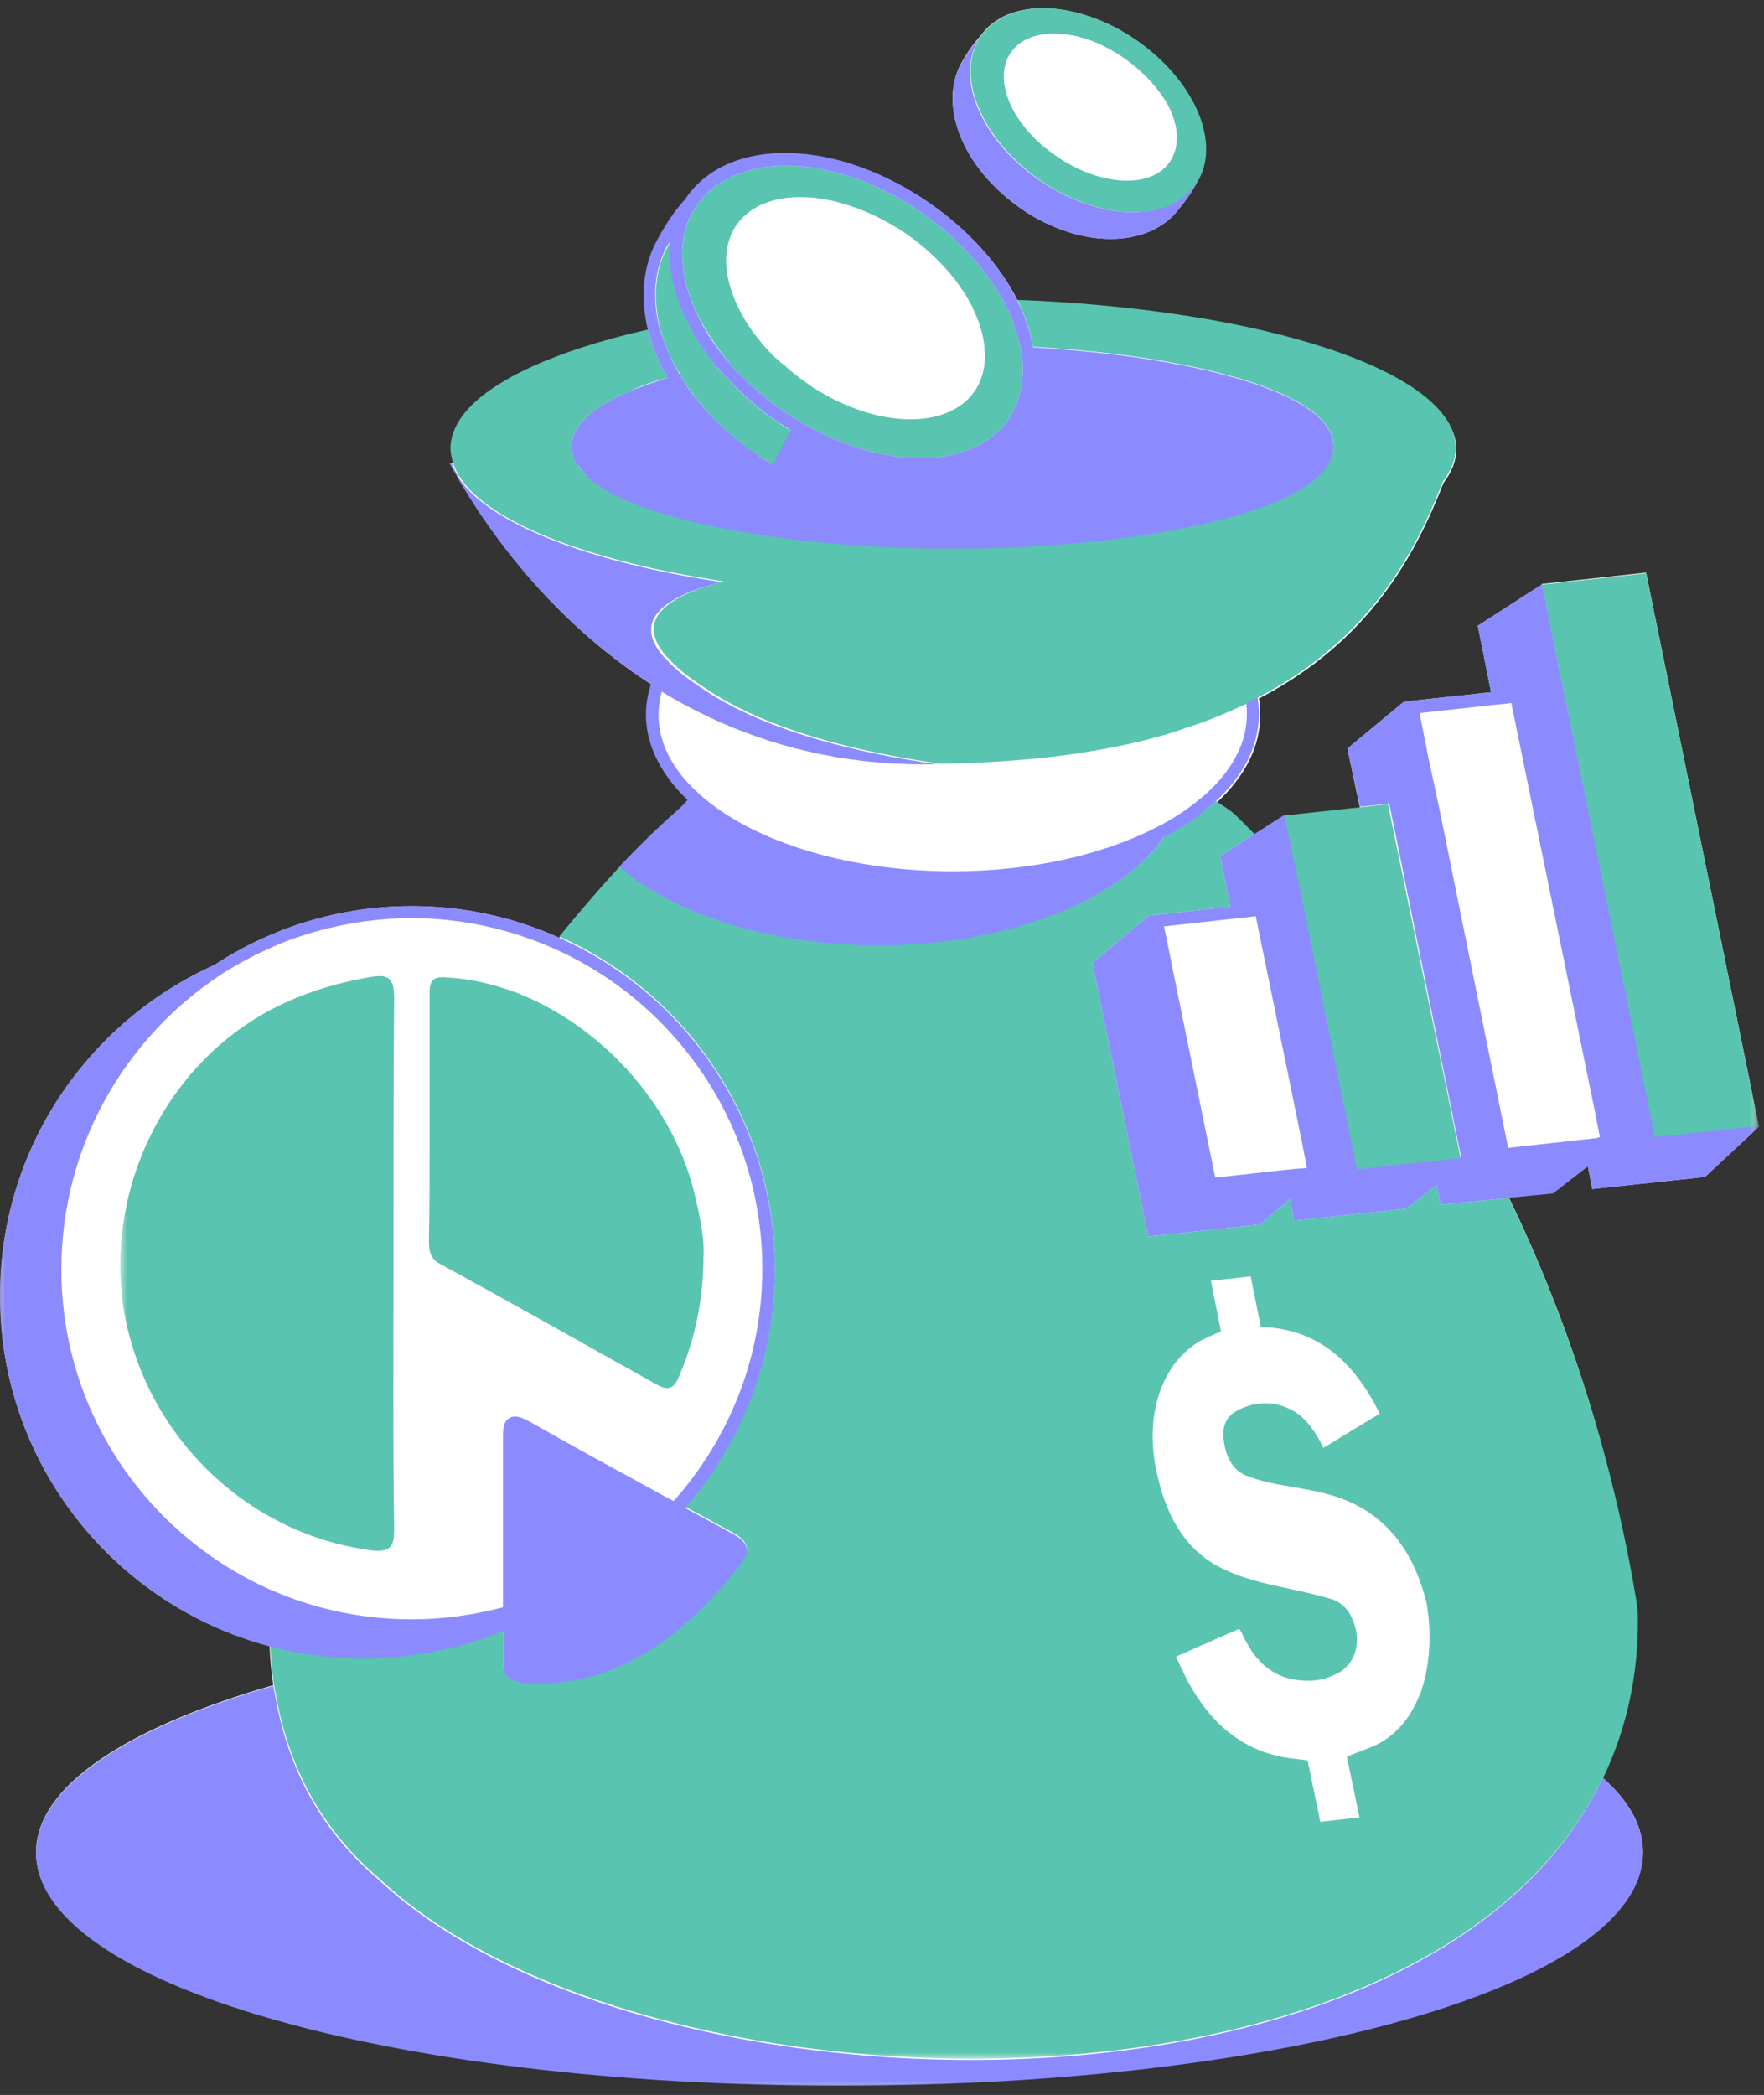 <svg xmlns="http://www.w3.org/2000/svg" width="187" height="222" viewBox="0 0 187 222" fill="none"><rect x="0" y="0" width="187" height="222" fill="#333333" stroke="none"/><mask id="mask0_808_2487" style="mask-type:luminance" maskUnits="userSpaceOnUse" x="0" y="0" width="187" height="222"><path d="M0 0H186.174V221.333H0V0Z" fill="white"></path></mask><g mask="url(#mask0_808_2487)"><path d="M164.64 126.4L159.944 126.871C166.516 140.485 171.078 155.036 173.359 169.856C173.424 170.392 173.493 170.928 173.493 171.468C173.558 177.771 172.219 183.401 169.868 188.366C172.685 190.846 174.163 193.464 174.163 196.281C174.163 210.159 136.742 220.956 88.991 220.956C41.244 220.956 3.824 210.094 3.824 196.281C3.824 189.303 13.415 183.068 28.974 178.575C28.771 177.232 28.637 175.823 28.572 174.415C12.141 170.124 0 155.101 0 137.331C0 121.707 9.324 108.292 22.735 102.256C28.771 98.303 35.947 96.022 43.659 96.022C49.224 96.022 54.522 97.227 59.283 99.374C61.365 96.825 63.443 94.276 65.721 91.93C65.859 91.796 65.993 91.593 66.126 91.459C66.26 91.325 66.394 91.126 66.593 90.992C68.27 89.247 69.946 87.571 71.756 86.028C72.227 85.626 72.629 85.224 72.966 84.823C70.149 82.139 68.537 79.055 68.537 75.767C68.537 74.695 68.74 73.624 69.077 72.548C54.388 63.094 47.816 49.078 47.816 49.078H48.084C47.95 48.608 47.816 48.072 47.816 47.601C47.816 42.438 55.999 37.879 68.74 34.993C67.937 31.576 68.205 28.288 69.747 25.471C70.685 23.729 71.691 22.252 72.763 21.111C72.763 21.046 72.832 21.046 72.832 20.977C75.044 17.828 78.933 16.151 83.828 16.285C88.658 16.419 93.822 18.294 98.514 21.513C102.674 24.399 105.958 28.02 107.907 31.908C134.124 32.915 154.379 39.556 154.379 47.601C154.379 48.81 153.908 50.016 153.035 51.157C150.088 58.666 145.327 67.856 133.454 74.025C133.588 74.626 133.588 75.231 133.588 75.836C133.588 79.189 131.912 82.338 128.961 85.091C129.7 85.626 130.503 86.097 131.173 86.698C131.778 87.303 132.448 87.972 133.053 88.577L136.206 86.564L144.187 85.695L142.843 79.323L148.745 74.427L148.879 74.764L148.814 74.358L158.069 73.356L156.66 66.313L163.431 61.954L163.5 62.088L163.431 61.885L174.496 60.679L186.433 119.223L186.502 119.357L180.734 124.723L168.797 125.998L168.326 123.583L164.64 126.4ZM108.174 22.053C108.641 22.386 109.043 22.654 109.514 22.922C115.416 26.343 121.651 26.006 124.671 22.52C124.735 22.386 124.869 22.321 124.938 22.187C125.945 20.977 126.684 19.837 127.086 18.899C129.229 14.743 126.412 8.439 120.445 4.278C114.141 -0.077 106.766 -0.28 103.949 3.812L103.88 3.876C103.21 4.615 102.54 5.553 101.871 6.762C99.52 11.122 101.936 17.694 108.174 22.053Z" fill="white"></path></g><mask id="mask1_808_2487" style="mask-type:luminance" maskUnits="userSpaceOnUse" x="12" y="0" width="175" height="219"><path d="M12.693 0H186.174V218.216H12.693V0Z" fill="white"></path></mask><g mask="url(#mask1_808_2487)"><path d="M159.945 126.935L152.703 127.674L152.301 125.596L149.082 128.076L137.21 129.351L136.743 127.069L133.589 129.752L121.72 131.027L115.818 102.057L121.785 97.028L130.439 96.087L129.363 90.725L132.988 88.374C132.383 87.773 131.714 87.1 131.109 86.499C130.504 85.894 129.7 85.423 128.897 84.888C127.419 86.296 125.544 87.506 123.462 88.642C118.769 95.352 106.965 100.113 93.152 100.113C81.617 100.113 71.558 96.825 65.721 91.796C63.509 94.211 61.366 96.691 59.283 99.24C72.764 105.207 82.152 118.756 82.152 134.38C82.152 144.036 78.532 152.889 72.63 159.664C74.375 160.601 76.116 161.539 77.927 162.546C78.601 162.948 79.002 163.349 79.136 163.889C79.27 164.693 78.734 165.363 78.398 165.765C76.855 167.709 74.976 169.925 72.63 171.934C72.362 172.202 72.029 172.405 71.757 172.673C71.424 172.941 71.156 173.144 70.819 173.412C67.868 175.624 64.317 177.434 60.225 178.039C59.486 178.104 58.281 178.307 57.14 178.307C55.797 178.307 54.522 178.173 53.852 177.568C53.52 177.301 53.386 176.899 53.386 176.497C53.386 176.026 53.386 175.555 53.386 175.088C53.386 174.885 53.386 174.617 53.386 174.415C53.386 174.147 53.386 173.948 53.386 173.68C53.386 173.343 53.386 173.01 53.386 172.673C51.774 173.343 50.098 173.948 48.352 174.35C46.209 174.885 43.997 175.287 41.781 175.49C40.709 175.555 39.638 175.624 38.562 175.624C35.144 175.624 31.791 175.153 28.637 174.35C28.706 175.758 28.84 177.098 29.039 178.506C29.108 178.774 29.108 178.977 29.173 179.245C29.242 179.448 29.242 179.716 29.307 179.915C30.651 187.225 34.004 193.797 40.238 199.094C68.002 225.047 149.752 226.927 169.333 189.571C169.467 189.372 169.536 189.169 169.67 188.901C169.804 188.702 169.869 188.5 170.003 188.297C172.353 183.336 173.693 177.702 173.628 171.399C173.628 170.863 173.559 170.327 173.494 169.791C171.079 155.101 166.516 140.55 159.945 126.935ZM150.69 179.111C150.625 179.314 150.556 179.582 150.422 179.781C150.357 179.984 150.223 180.182 150.154 180.385C149.216 182.399 147.739 184.075 145.661 185.013C144.723 185.415 143.716 185.752 142.779 186.153L144.118 192.591L139.962 193.058L138.618 186.555C137.749 186.421 136.877 186.352 136.073 186.218C131.848 185.415 128.361 182.866 125.743 177.836C125.41 177.167 125.073 176.428 124.671 175.555C124.939 175.421 125.207 175.287 125.475 175.222C125.877 175.019 126.214 174.885 126.615 174.686C127.017 174.484 127.419 174.35 127.89 174.147C129.031 173.611 130.171 173.144 131.377 172.604C131.511 172.807 131.645 173.01 131.714 173.209C131.982 173.814 132.314 174.35 132.651 174.885C132.854 175.222 133.053 175.49 133.321 175.758C133.589 176.095 133.857 176.363 134.125 176.562C135.131 177.434 136.341 177.905 137.616 178.039C138.618 178.173 139.625 178.104 140.562 177.836C140.968 177.702 141.301 177.568 141.703 177.365C141.837 177.301 142.04 177.232 142.174 177.098C142.308 177.033 142.442 176.899 142.576 176.765C143.984 175.555 144.252 173.278 143.245 171.334C142.913 170.526 142.174 169.856 141.37 169.519C139.759 169.052 138.082 168.651 136.475 168.314C133.926 167.778 131.446 167.242 128.962 165.899C125.812 164.157 123.867 161.003 122.861 157.046C120.916 149.739 123.462 144.17 127.354 142.027C128.024 141.69 128.694 141.422 129.432 141.085L128.361 135.723L132.582 135.253L133.658 140.619C138.821 140.753 143.112 143.367 146.265 149.804L140.295 153.425C139.357 151.481 138.151 149.873 136.475 149.2C134.665 148.396 132.517 148.599 130.841 149.67C129.903 150.275 129.497 151.347 129.769 152.889C130.037 154.566 130.772 155.775 131.982 156.311C133.122 156.778 134.397 157.115 135.602 157.318C138.419 157.853 141.236 158.121 143.984 159.595C147.605 161.539 150.02 164.961 151.226 169.856C151.765 172.941 151.632 176.294 150.69 179.111ZM48.02 49.009C47.886 48.542 47.752 48.003 47.752 47.536C47.752 42.373 55.931 37.81 68.672 34.928C69.078 36.471 69.679 38.013 70.487 39.556C70.551 39.755 70.685 39.889 70.754 40.023C69.277 40.428 67.937 40.895 66.797 41.431C62.973 43.042 60.627 44.987 60.627 47.268C60.627 47.938 60.826 48.608 61.232 49.277C61.565 49.817 62.035 50.284 62.571 50.755C67.6 54.911 81.617 57.529 96.103 57.996C96.976 57.996 97.914 58.065 98.786 58.065C99.521 58.065 100.195 58.065 100.93 58.065C102.541 58.065 104.148 58.065 105.825 57.996C120.312 57.529 134.194 54.98 139.292 50.82C140.631 49.748 141.37 48.542 141.37 47.268C141.37 44.317 137.413 41.902 131.377 40.092C129.497 39.556 127.419 39.02 125.207 38.614C120.515 37.676 115.08 37.072 109.515 36.739C109.312 35.598 108.979 34.458 108.508 33.252C108.374 32.915 108.24 32.647 108.106 32.31C108.041 32.111 107.907 31.908 107.838 31.774C134.06 32.781 154.311 39.422 154.311 47.467C154.311 48.676 153.844 49.882 152.971 51.023C150.02 58.532 145.259 67.722 133.39 73.891C133.187 74.025 132.988 74.09 132.785 74.224C132.582 74.358 132.383 74.427 132.18 74.561C130.439 75.365 128.629 76.169 126.615 76.842C125.946 77.041 125.276 77.309 124.602 77.512C124.403 77.577 124.2 77.646 124.001 77.711C123.798 77.78 123.6 77.849 123.328 77.914C116.959 79.724 109.178 80.796 99.655 80.934C90.335 79.59 81.686 77.309 75.516 73.421C75.045 73.088 74.574 72.816 74.107 72.483C73.1 71.813 72.228 71.139 71.558 70.47C71.355 70.336 71.221 70.137 71.087 70.003C70.953 69.8 70.754 69.666 70.62 69.532C68.944 67.588 68.944 65.976 70.15 64.702C71.355 63.362 73.77 62.356 76.721 61.617C73.299 61.081 70.081 60.476 67.13 59.742C56.401 57.123 49.294 53.304 48.02 49.009ZM153.174 114.531L154.38 120.498L154.85 122.779L153.576 122.913L153.105 122.982L152.435 123.047L151.765 123.116L143.785 123.985L137.547 93.338L137.011 90.858L136.54 88.577L136.073 86.43L144.053 85.561L145.393 85.423L147.138 85.224L153.174 114.531ZM186.503 119.357L184.222 119.625L175.369 120.567L164.974 69.398L164.239 65.777L163.5 62.153L163.431 61.954L174.496 60.748L186.434 119.292L186.503 119.357ZM69.947 34.66C69.212 31.576 69.411 28.556 70.819 26.076C70.888 25.942 70.953 25.808 71.087 25.674C70.819 28.357 71.489 31.239 72.898 34.125C73.705 35.732 74.708 37.343 75.983 38.886C76.116 39.085 76.319 39.288 76.453 39.422C76.518 39.556 76.652 39.621 76.79 39.755C76.855 39.824 76.924 39.889 76.989 39.958C78.532 41.699 80.342 43.31 82.42 44.719C82.891 45.056 83.427 45.389 83.898 45.657L82.018 49.277C81.349 48.875 80.679 48.474 80.074 48.072C77.058 45.993 74.574 43.513 72.833 40.895C72.699 40.696 72.565 40.493 72.496 40.359C72.362 40.157 72.228 39.958 72.163 39.755C72.094 39.621 72.029 39.487 71.891 39.353C70.953 37.745 70.349 36.203 69.947 34.66ZM77.391 38.549C77.525 38.748 77.728 38.951 77.862 39.085C78.061 39.288 78.195 39.487 78.398 39.621C78.665 39.889 78.868 40.092 79.136 40.359C80.342 41.5 81.617 42.572 83.094 43.578C83.561 43.915 83.963 44.183 84.433 44.451C91.943 49.078 100.195 49.817 104.822 46.529C105.626 45.924 106.365 45.255 106.9 44.451C107.099 44.183 107.233 43.915 107.367 43.647C108.24 42.036 108.577 40.092 108.374 38.013C108.374 37.81 108.309 37.542 108.309 37.343C108.309 37.275 108.24 37.141 108.24 37.072C108.24 36.938 108.175 36.804 108.175 36.739C108.041 36.203 107.907 35.598 107.704 35.062C107.57 34.66 107.436 34.259 107.302 33.853C107.099 33.386 106.9 32.85 106.633 32.379C106.564 32.176 106.43 31.977 106.296 31.774C104.416 28.357 101.4 25.138 97.711 22.52C93.286 19.435 88.322 17.694 83.764 17.56C83.561 17.56 83.427 17.56 83.228 17.56C82.42 17.56 81.617 17.625 80.878 17.759C79.875 17.892 79.002 18.16 78.13 18.497C76.319 19.167 74.911 20.243 73.904 21.716C73.839 21.785 73.839 21.85 73.77 21.919C71.623 25.138 71.96 29.562 74.241 33.922C75.045 35.395 76.116 37.007 77.391 38.549ZM78.061 23.863C79.538 21.716 82.355 20.709 85.574 20.912C86.11 20.912 86.646 20.977 87.251 21.111C87.855 21.18 88.456 21.314 89.126 21.513C91.407 22.118 93.822 23.259 96.103 24.801C98.246 26.274 99.992 28.02 101.4 29.83C101.737 30.301 102.07 30.837 102.407 31.308C102.407 31.373 102.472 31.373 102.472 31.442C102.541 31.576 102.606 31.64 102.675 31.774C102.809 32.042 103.008 32.379 103.142 32.647C103.142 32.647 103.142 32.647 103.142 32.716C103.816 34.056 104.217 35.395 104.351 36.67C104.351 36.873 104.351 37.141 104.416 37.343C104.416 37.542 104.416 37.81 104.416 38.013C104.351 39.288 104.014 40.428 103.345 41.431C100.463 45.592 92.949 45.389 86.244 41.098C85.976 40.895 85.639 40.696 85.371 40.493L85.306 40.428C84.636 39.958 84.032 39.487 83.427 38.951C83.228 38.748 82.96 38.549 82.757 38.415C82.554 38.212 82.355 38.013 82.152 37.879C80.679 36.402 79.469 34.859 78.601 33.252C76.721 29.765 76.384 26.343 78.061 23.863ZM110.253 19.102C110.586 19.301 110.854 19.504 111.191 19.703C116.22 22.788 121.72 23.328 125.004 21.245C125.678 20.778 126.279 20.243 126.749 19.569C126.883 19.37 127.017 19.167 127.151 18.899C129.298 14.743 126.481 8.439 120.515 4.278C114.211 -0.077 106.831 -0.28 104.014 3.812L103.95 3.876C101.197 7.968 104.014 14.743 110.253 19.102ZM107.168 5.553C108.309 3.876 110.655 3.276 113.269 3.678C115.149 3.945 117.227 4.818 119.171 6.158C120.981 7.432 122.39 8.906 123.397 10.448C123.397 10.448 123.397 10.517 123.466 10.517C124.939 12.932 125.207 15.412 124.001 17.158C122.122 19.906 117.093 19.772 112.599 16.955C112.396 16.821 112.198 16.687 111.995 16.553C107.302 13.399 105.155 8.439 107.168 5.553ZM29.644 161.271C21.193 156.981 14.824 148.733 13.148 138.942C10.932 125.527 18.108 111.779 30.18 106.283C33.066 104.939 36.151 104.067 39.301 103.531C41.18 103.198 41.781 103.665 41.781 105.743C41.716 113.187 41.716 120.701 41.716 128.145C41.716 130.089 41.716 131.965 41.716 133.913C41.716 143.302 41.647 152.69 41.781 162.079C41.781 164.023 41.314 164.49 39.37 164.291C35.879 163.82 32.66 162.814 29.644 161.271ZM45.539 120.835C45.539 115.603 45.539 110.439 45.539 105.207C45.539 103.6 46.209 103.466 47.618 103.6C50.029 103.734 52.444 104.339 54.79 105.207C63.578 108.629 71.221 116.812 73.567 126.266C74.172 128.746 74.708 131.295 74.574 133.174C74.574 137.534 73.705 141.893 71.96 145.916C71.424 147.19 70.819 147.389 69.614 146.719C61.967 142.429 54.323 138.134 46.611 133.913C45.604 133.373 45.47 132.505 45.47 131.563C45.539 127.942 45.539 124.386 45.539 120.835Z" fill="#59C4AF"></path></g><mask id="mask2_808_2487" style="mask-type:luminance" maskUnits="userSpaceOnUse" x="0" y="3" width="187" height="219"><path d="M0 3.117H186.174V221.333H0V3.117Z" fill="white"></path></mask><g mask="url(#mask2_808_2487)"><path d="M174.163 196.346C174.163 210.228 136.742 221.025 88.991 221.025C41.244 221.025 3.824 210.159 3.824 196.346C3.824 189.372 13.415 183.133 28.974 178.64C29.039 178.908 29.039 179.111 29.108 179.379C29.173 179.582 29.173 179.85 29.242 180.049C30.581 187.359 33.934 193.931 40.173 199.228C67.937 225.181 149.683 227.061 169.268 189.705C169.402 189.506 169.466 189.303 169.6 189.035C169.734 188.836 169.803 188.633 169.937 188.431C172.685 190.915 174.163 193.529 174.163 196.346ZM69.008 72.483C68.671 73.555 68.473 74.626 68.473 75.702C68.473 78.986 70.08 82.07 72.897 84.754C72.564 85.155 72.162 85.561 71.691 85.963C69.881 87.571 68.205 89.182 66.528 90.923C66.394 91.057 66.26 91.26 66.057 91.394C65.924 91.528 65.79 91.727 65.656 91.865C71.424 96.825 81.551 100.178 93.083 100.178C106.9 100.178 118.7 95.417 123.396 88.711C125.474 87.64 127.354 86.365 128.827 84.957C131.778 82.273 133.454 79.12 133.454 75.702C133.454 75.097 133.389 74.492 133.32 73.891C133.122 74.025 132.919 74.09 132.716 74.224C132.517 74.358 132.314 74.427 132.115 74.561C132.18 74.963 132.18 75.3 132.18 75.702C132.18 78.787 130.572 81.669 127.82 84.153C126.883 84.957 125.876 85.76 124.671 86.499C124.334 86.698 124.001 86.901 123.664 87.1C123.327 87.303 122.925 87.506 122.523 87.704C116.889 90.591 109.311 92.332 100.998 92.332C89.263 92.332 79.002 88.845 73.705 83.747C71.221 81.401 69.812 78.653 69.812 75.767C69.812 74.898 69.946 74.09 70.149 73.287C71.756 74.293 73.433 75.166 75.247 76.035C81.551 78.986 89.06 80.999 97.844 80.999C98.38 80.999 98.92 80.999 99.386 80.999C90.067 79.659 81.417 77.378 75.247 73.49C74.776 73.153 74.305 72.885 73.839 72.548C72.832 71.878 71.959 71.208 71.29 70.539C71.087 70.405 70.953 70.202 70.819 70.068C70.685 69.865 70.486 69.731 70.348 69.597C68.671 67.653 68.671 66.045 69.881 64.771C71.087 63.427 73.502 62.425 76.453 61.686C73.031 61.15 69.812 60.545 66.861 59.806C56.332 57.192 49.224 53.369 47.885 49.078H47.617C47.751 49.009 54.323 63.025 69.008 72.483ZM61.231 49.277C60.825 48.676 60.626 48.003 60.626 47.268C60.626 44.987 62.972 43.042 66.796 41.431C68.002 40.964 69.345 40.493 70.754 40.023C70.685 39.889 70.551 39.69 70.486 39.556C69.678 38.013 69.077 36.471 68.671 34.928C67.868 31.507 68.136 28.223 69.678 25.406C70.62 23.66 71.622 22.187 72.698 21.046C72.698 20.977 72.763 20.977 72.763 20.912C74.975 17.759 78.868 16.082 83.763 16.216C88.589 16.35 93.752 18.229 98.449 21.448C102.605 24.33 105.893 27.955 107.838 31.843C107.907 32.042 108.04 32.245 108.105 32.379C108.239 32.716 108.373 32.984 108.507 33.317C108.978 34.526 109.311 35.663 109.514 36.804C115.079 37.141 120.514 37.745 125.206 38.683C127.419 39.085 129.497 39.621 131.376 40.157C137.477 41.971 141.37 44.382 141.37 47.333C141.37 48.608 140.631 49.817 139.291 50.889C134.193 55.045 120.242 57.594 105.824 58.065C104.217 58.13 102.605 58.13 100.929 58.13C100.194 58.13 99.52 58.13 98.786 58.13C97.844 58.13 96.975 58.065 96.103 58.065C81.551 57.594 67.6 54.98 62.571 50.82C62.035 50.284 61.564 49.748 61.231 49.277ZM74.171 33.853C74.975 35.464 76.051 37.007 77.39 38.549C77.524 38.748 77.727 38.951 77.861 39.085C78.06 39.288 78.194 39.487 78.397 39.621C78.665 39.889 78.868 40.092 79.136 40.359C80.341 41.5 81.616 42.572 83.093 43.578C83.56 43.915 83.962 44.183 84.433 44.451C91.942 49.078 100.194 49.817 104.822 46.529C105.625 45.924 106.364 45.255 106.9 44.451C107.099 44.183 107.233 43.915 107.367 43.647C108.239 42.036 108.576 40.092 108.373 38.013C108.373 37.81 108.308 37.542 108.308 37.343C108.308 37.275 108.239 37.141 108.239 37.072C108.239 36.938 108.174 36.804 108.174 36.739C108.04 36.203 107.907 35.598 107.704 35.062C107.57 34.66 107.436 34.259 107.302 33.853C107.099 33.386 106.9 32.85 106.632 32.379C106.563 32.176 106.429 31.977 106.295 31.774C104.416 28.357 101.4 25.138 97.71 22.52C93.286 19.435 88.322 17.694 83.763 17.56C83.56 17.56 83.426 17.56 83.227 17.56C82.42 17.56 81.616 17.625 80.877 17.759C79.874 17.892 79.002 18.16 78.129 18.497C76.319 19.167 74.91 20.243 73.904 21.716C73.839 21.785 73.839 21.85 73.77 21.919C71.622 25.069 71.959 29.497 74.171 33.853ZM71.825 39.288C71.89 39.422 71.959 39.556 72.093 39.69C72.227 39.889 72.296 40.092 72.43 40.29C72.564 40.493 72.698 40.696 72.763 40.83C74.508 43.444 76.989 45.924 80.008 48.003C80.678 48.474 81.279 48.875 81.953 49.212L83.828 45.592C83.361 45.255 82.821 44.987 82.355 44.65C80.276 43.241 78.466 41.565 76.924 39.889C76.855 39.824 76.79 39.755 76.721 39.69C76.587 39.556 76.518 39.487 76.384 39.353C76.25 39.154 76.051 38.951 75.917 38.817C74.642 37.275 73.636 35.663 72.832 34.056C71.424 31.174 70.754 28.223 71.022 25.605C70.953 25.739 70.888 25.873 70.754 26.006C69.345 28.556 69.142 31.576 69.881 34.592C70.348 36.203 70.953 37.745 71.825 39.288ZM0 137.331C0 121.707 9.324 108.292 22.735 102.256C28.771 98.303 35.947 96.022 43.659 96.022C49.224 96.022 54.522 97.227 59.283 99.374C72.763 105.341 82.152 118.89 82.152 134.514C82.152 144.17 78.531 153.023 72.629 159.798C74.374 160.735 76.116 161.673 77.926 162.68C78.6 163.082 79.002 163.483 79.136 164.023C79.27 164.827 78.734 165.497 78.397 165.899C76.855 167.843 74.975 170.059 72.629 172.068C72.361 172.336 72.028 172.539 71.756 172.807C71.424 173.075 71.156 173.278 70.819 173.546C67.868 175.758 64.316 177.568 60.224 178.173C59.486 178.238 58.28 178.441 57.14 178.441C55.796 178.441 54.522 178.307 53.852 177.702C53.519 177.434 53.385 177.033 53.385 176.631C53.385 176.16 53.385 175.689 53.385 175.222C53.385 175.019 53.385 174.751 53.385 174.553C53.385 174.281 53.385 174.082 53.385 173.814C53.385 173.477 53.385 173.144 53.385 172.807C51.773 173.477 50.097 174.082 48.352 174.484C46.209 175.019 43.996 175.421 41.78 175.624C40.709 175.689 39.637 175.758 38.561 175.758C35.144 175.758 31.791 175.287 28.637 174.484C12.141 170.124 0 155.101 0 137.331ZM6.507 134.514C6.507 149.67 15.627 162.68 28.637 168.448C33.199 170.461 38.293 171.602 43.659 171.602C47.012 171.602 50.231 171.131 53.316 170.327C53.316 169.519 53.316 168.716 53.316 167.912C53.316 166.974 53.316 166.033 53.316 165.095V152.487C53.316 151.55 53.316 150.677 53.986 150.275C54.656 149.873 55.463 150.275 56.198 150.677C60.557 153.157 64.852 155.503 69.276 157.918C69.479 158.052 69.678 158.121 69.881 158.255C70.08 158.389 70.283 158.454 70.486 158.588C70.819 158.722 71.087 158.925 71.424 159.059C77.256 152.487 80.812 143.902 80.812 134.449C80.812 119.223 71.558 106.08 58.414 100.381C53.921 98.437 48.892 97.296 43.659 97.296C39.231 97.296 34.941 98.1 30.983 99.508C29.643 99.979 28.369 100.58 27.094 101.185C25.82 101.854 24.545 102.524 23.34 103.332C13.212 110.038 6.507 121.504 6.507 134.514ZM186.502 119.357L180.734 124.723L168.797 125.998L168.326 123.583L164.64 126.469L159.944 126.935L152.702 127.674L152.301 125.596L149.082 128.076L137.209 129.351L136.742 127.069L133.588 129.752L121.72 131.027L115.818 102.057L121.785 97.028L130.438 96.087L129.363 90.725L132.988 88.374L136.137 86.365L136.608 88.508L137.075 90.789L137.615 93.269L143.85 123.92L151.83 123.047L152.5 122.978L153.173 122.913L153.64 122.844L154.915 122.71L154.444 120.433L153.238 114.462L147.271 85.155L145.526 85.358L144.856 85.423L144.187 85.492L142.843 79.323L148.745 74.427L148.879 74.764L148.814 74.358L158.069 73.356L156.66 66.313L163.431 61.954L163.5 62.088L164.238 65.708L164.973 69.329L175.437 120.498L184.29 119.56L185.427 119.426L186.502 119.357ZM138.553 123.786L138.216 122.04L137.883 120.364L133.122 97.093L132.046 97.227L131.376 97.296L130.706 97.361L123.396 98.169L123.733 99.776L124.066 101.453L124.403 103.129L128.827 124.792L136.137 123.985L136.807 123.92L137.477 123.851L138.553 123.786ZM169.6 120.498L169.065 117.75L160.212 74.492L159.745 74.561L159.071 74.626L158.401 74.695L150.49 75.568L151.359 79.992L152.569 85.626L159.879 121.638L167.79 120.766L168.46 120.701L168.931 120.632H169.134L169.6 120.498ZM108.174 22.053C108.641 22.386 109.043 22.654 109.514 22.922C115.416 26.343 121.651 26.006 124.671 22.52C124.735 22.386 124.869 22.321 124.938 22.187C125.945 20.977 126.684 19.837 127.086 18.899C126.952 19.102 126.818 19.37 126.684 19.569C126.213 20.243 125.608 20.778 124.938 21.245C121.651 23.328 116.155 22.788 111.125 19.703C110.788 19.504 110.521 19.301 110.184 19.102C103.949 14.807 101.132 8.037 103.88 3.945C103.21 4.684 102.54 5.622 101.871 6.827C99.52 11.122 101.936 17.694 108.174 22.053Z" fill="#8B8BFF"></path></g></svg>